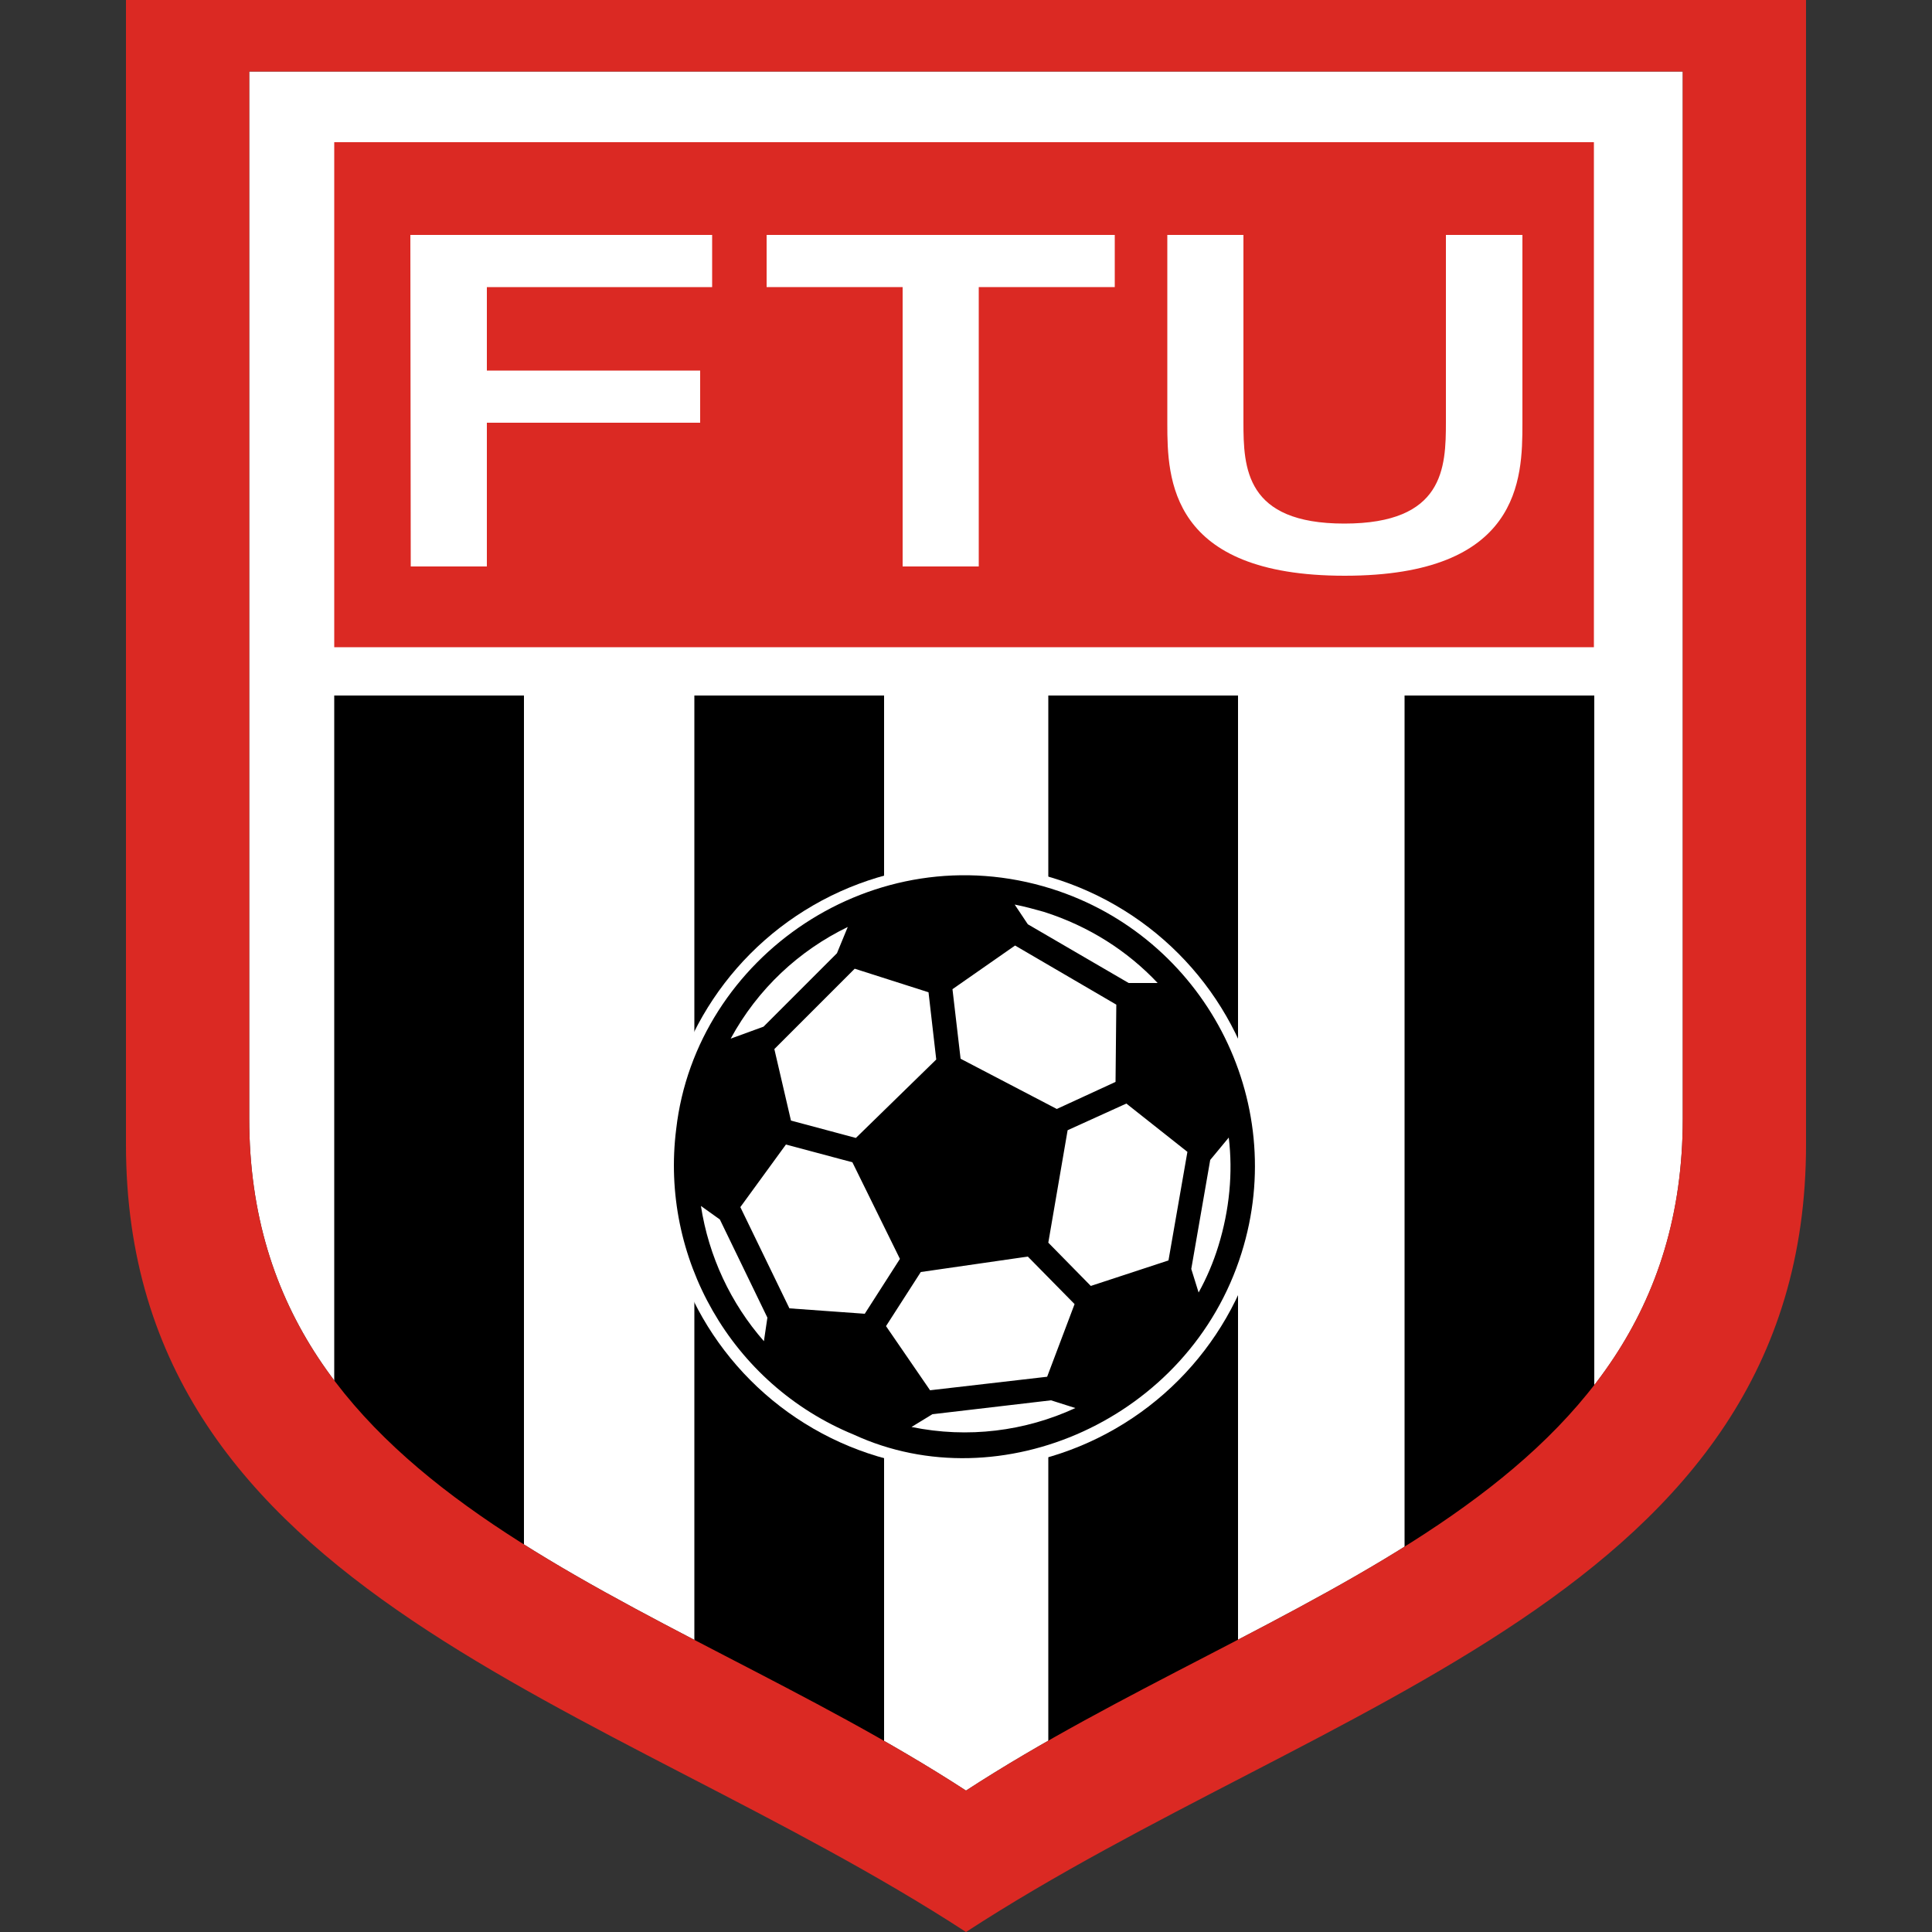 <?xml version="1.0" encoding="utf-8"?>
<!-- Generator: Adobe Illustrator 26.0.2, SVG Export Plug-In . SVG Version: 6.00 Build 0)  -->
<svg version="1.1" id="Layer_1" xmlns="http://www.w3.org/2000/svg" xmlns:xlink="http://www.w3.org/1999/xlink" x="0px" y="0px"
	 viewBox="0 0 500 500" style="enable-background:new 0 0 500 500;" xml:space="preserve">
<rect x="0" y="0" width="500" height="500" fill="#333333" stroke="none"/>
<style type="text/css">
	.st0{fill:#FFFFFF;}
	.st1{fill:#DB2923;}
</style>
<g>
	<path class="st0" d="M64.5,18.5v270.9c0,99.7,106.5,122.6,185.5,174V18.5H64.5z"/>
	<path class="st0" d="M250,18.5v444.9c79-51.4,185.5-74.3,185.5-173.9v-271H250z"/>
</g>
<rect x="86.5" y="180" width="49.1" height="219.7"/>
<rect x="179.7" y="180" width="49.1" height="272.8"/>
<rect x="271.3" y="180" width="49.1" height="272.8"/>
<rect x="363.5" y="180" width="49.1" height="223.5"/>
<path class="st1" d="M250-0.4v18.9h185.5v270.9c0,99.7-106.5,122.6-185.5,174l0,0l0,0c-79-51.4-185.5-74.3-185.5-174V18.5H250V-0.4
	H32.6v296.6C32.6,413,157.5,439.8,250,500c92.5-60.2,217.4-87,217.4-203.8V-0.4H250z"/>
<circle class="st0" cx="249.6" cy="302" r="78.2"/>
<g>
	<g>
		<path d="M321.3,324.3c12.5-39.7-9.8-81.9-49.2-94.3c-45.8-14.4-92,17.6-97.1,62.2c-4.2,33.1,14.1,66,46,79.1
			C258.8,388.7,307.8,367.4,321.3,324.3z M282.3,332.8l-11-11.2l5-29.1l15.2-6.9l15.8,12.5l-4.9,28.1L282.3,332.8z M288.7,280
			l-15.2,7l-24.9-13l-2.1-18l16.2-11.3l26.2,15.3L288.7,280z M240.3,256.8l2,17.4l-20.8,20.3l-16.8-4.5l-4.3-18.5l20.8-20.8
			L240.3,256.8z M203.4,296.2l17.2,4.6l12.3,25l-9.1,14.2l-19.5-1.4l-12.7-26.2L203.4,296.2z M229.3,343.2l9-14l27.7-4l12.1,12.3
			l-7.1,18.8l-30.3,3.5L229.3,343.2z M315.3,322.5c-1.3,4.2-3,8.2-5.1,12l-1.9-6.1l4.9-28.2l4.8-5.8
			C319.1,303.5,318.2,313.1,315.3,322.5z M270.2,236c11.6,3.7,21.6,10.1,29.4,18.4c-2,0-4.5,0-7.5,0L266,239.2l-3.4-5.1
			C265.2,234.6,267.7,235.3,270.2,236z M219.4,239.9l-2.8,6.8l-19,19l-8.5,3.1C196.1,255.9,206.8,246,219.4,239.9z M181.4,312.1
			l4.9,3.5l12.3,25.4l-0.9,6.1C189.1,337.3,183.4,325.1,181.4,312.1z M235.9,369.3l5.4-3.3l30.7-3.6l6.3,2
			C265.3,370.4,250.5,372.3,235.9,369.3z"/>
	</g>
</g>
<rect x="86.5" y="36.8" class="st1" width="326" height="130.7"/>
<g>
	<path class="st0" d="M106.2,60.8h78.1v13.5H126v21.6h55.2v13.5H126v37.2h-19.7L106.2,60.8L106.2,60.8z"/>
	<path class="st0" d="M233.6,74.3h-35.2V60.8h90.1v13.5h-35.2v72.3h-19.7V74.3z"/>
	<path class="st0" d="M302.1,60.8h19.7v48.4c0,11.9,0.5,26.3,26.1,26.3c25.8,0,26.3-14.4,26.3-26.3V60.8H394v48.9
		c0,14.2-0.5,39.3-46,39.3c-45.3,0-45.9-25.1-45.9-39.3V60.8z"/>
</g>
</svg>
